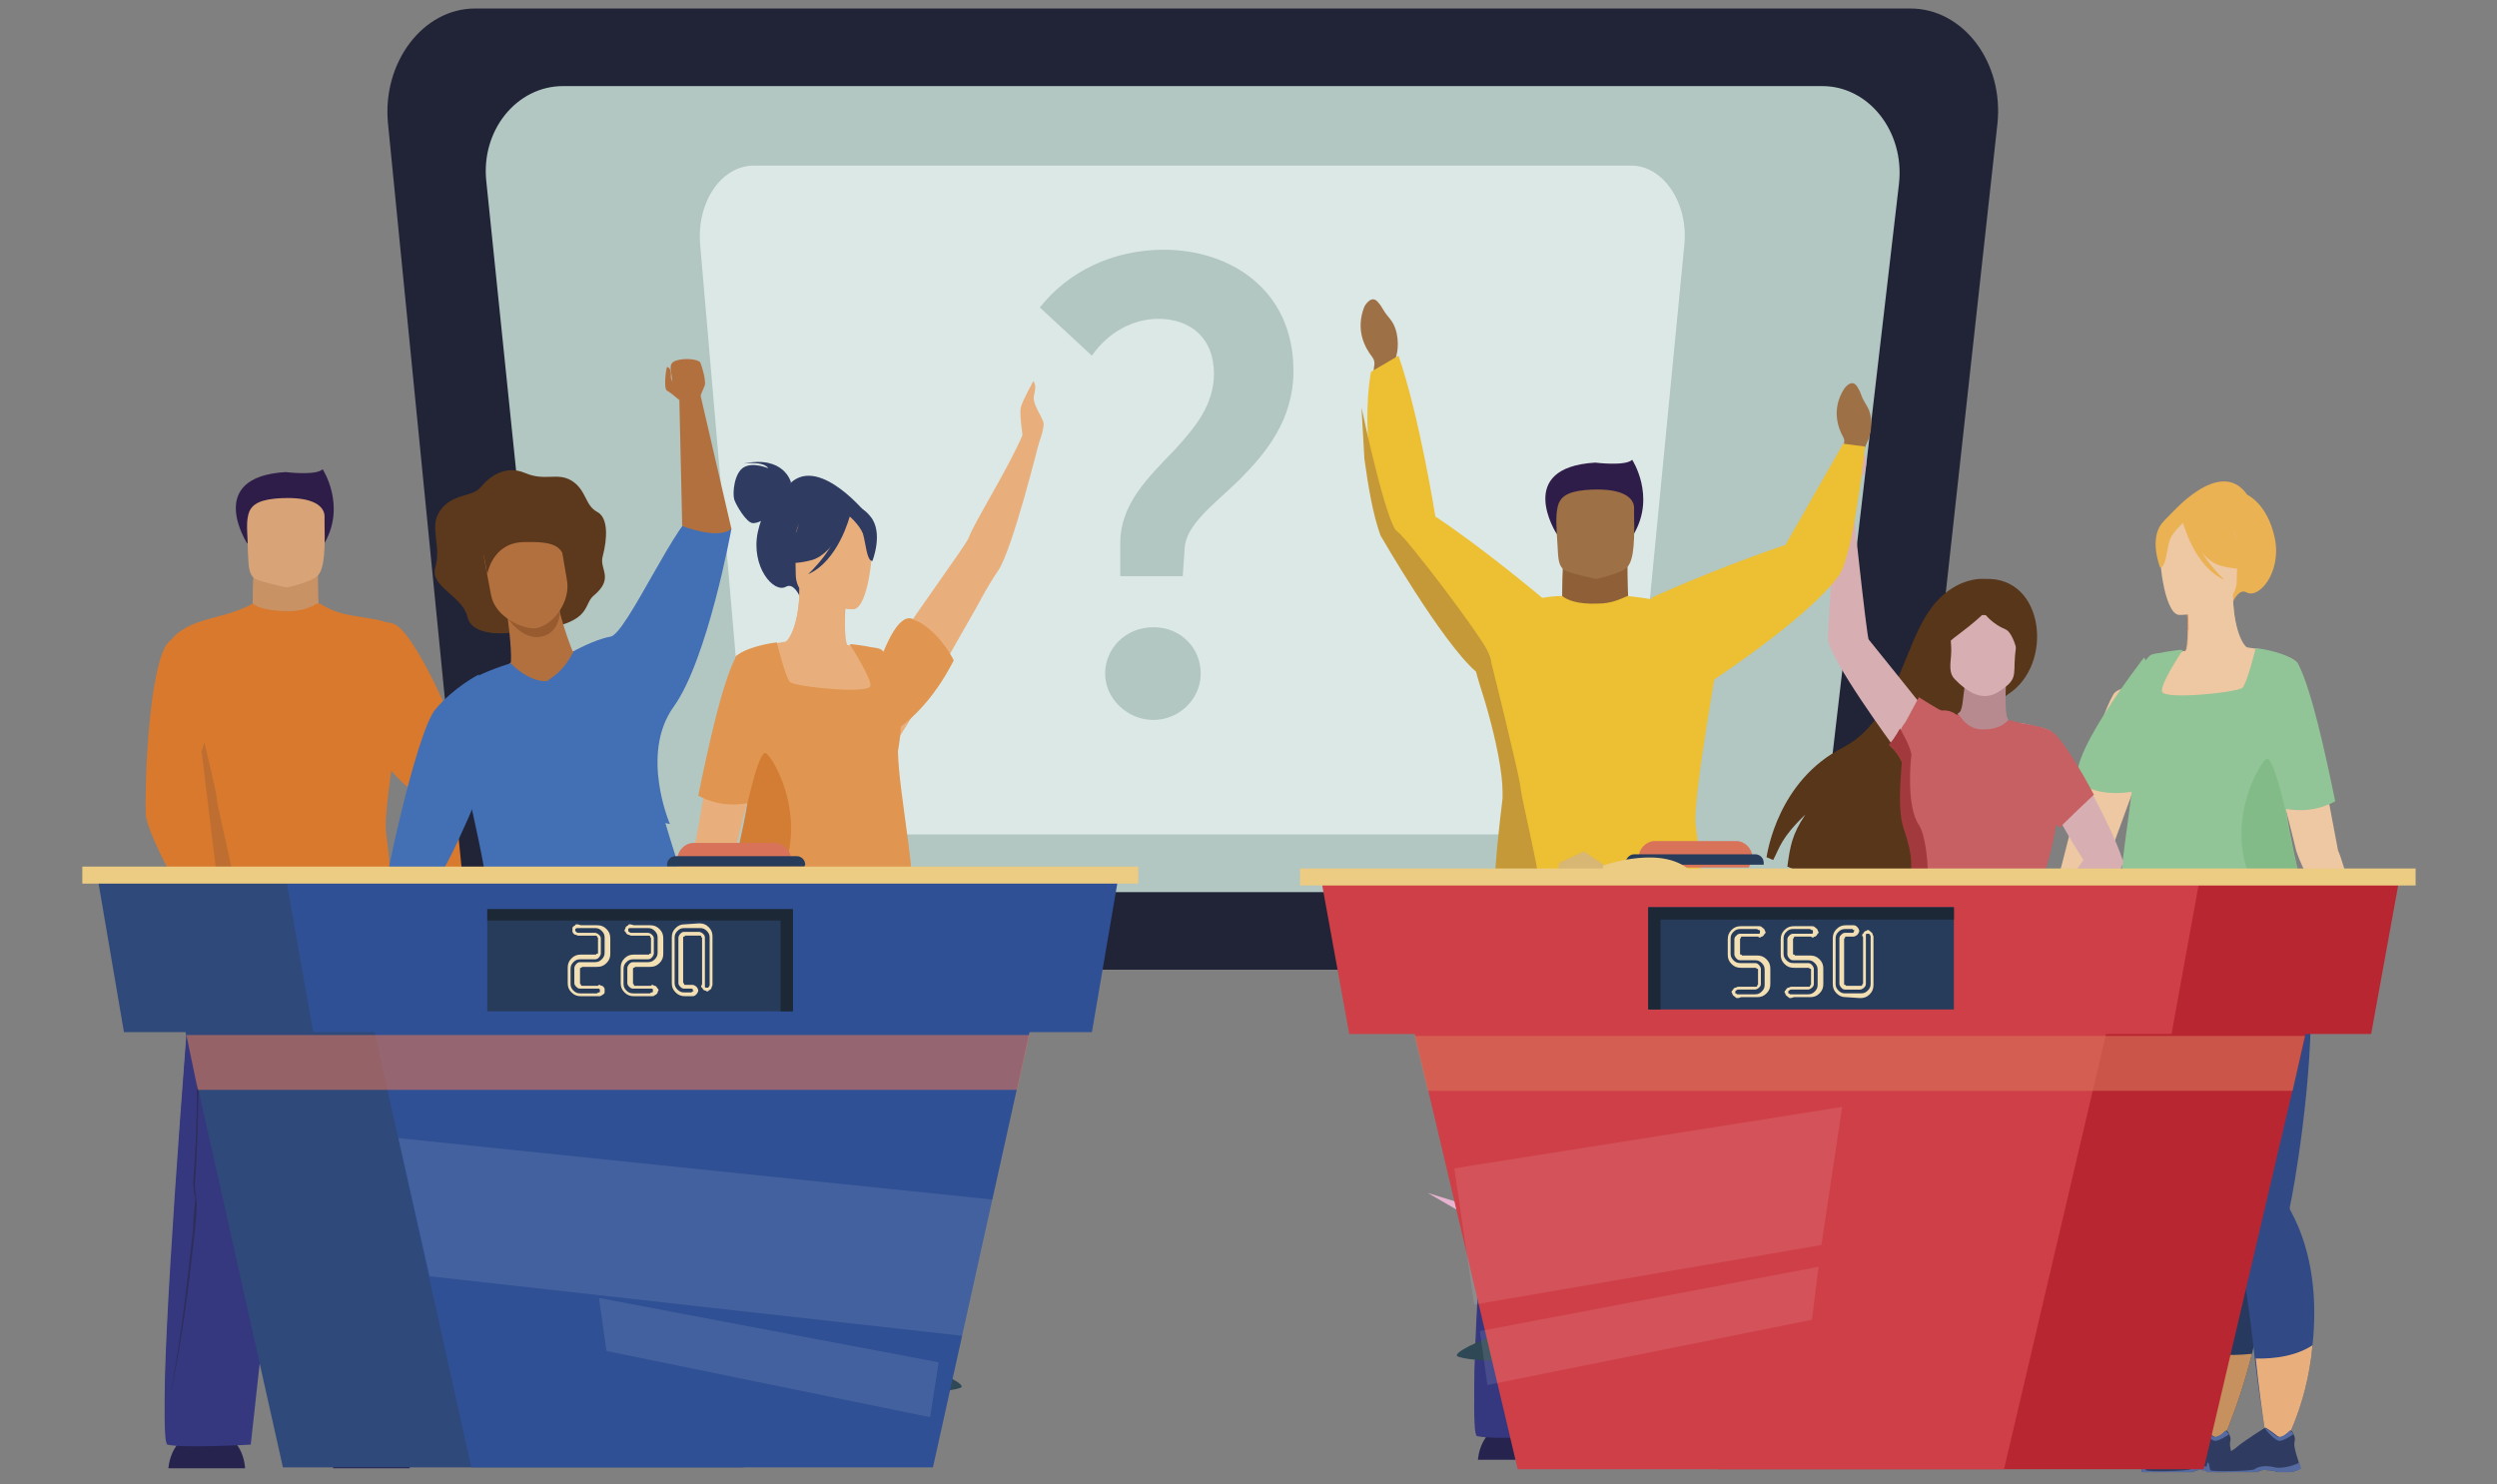 <?xml version="1.0" encoding="utf-8"?>
<!-- Generator: Adobe Illustrator 28.0.0, SVG Export Plug-In . SVG Version: 6.00 Build 0)  -->
<svg version="1.1" id="Layer_1" xmlns="http://www.w3.org/2000/svg" xmlns:xlink="http://www.w3.org/1999/xlink" x="0px" y="0px"
	 viewBox="0 0 263.9 156.9" style="enable-background:new 0 0 263.9 156.9;" xml:space="preserve">
<rect x="0" y="0" width="263.9" height="156.9" fill="#808080" stroke="none"/>
<style type="text/css">
	.st0{fill:#D9A378;}
	.st1{fill:#26234F;}
	.st2{fill:#C89265;}
	.st3{fill:#2F1D49;}
	.st4{fill:#D9792D;}
	.st5{fill:#35387F;}
	.st6{fill:#2E2E5D;}
	.st7{fill:#BE6E31;}
	.st8{fill:#EAB253;}
	.st9{fill:#E8AF7D;}
	.st10{fill:#D2915F;}
	.st11{fill:#EEC7A3;}
	.st12{fill:#28395F;}
	.st13{fill:#314985;}
	.st14{fill:#C6905F;}
	.st15{fill:#2F3B61;}
	.st16{fill:#546AA0;}
	.st17{fill:#91C496;}
	.st18{fill:#83BB88;}
	.st19{fill:#212337;}
	.st20{fill:#B2C6C2;}
	.st21{fill:#DCE8E5;}
	.st22{fill:#436FB4;}
	.st23{fill:#5C391D;}
	.st24{fill:#B3703F;}
	.st25{fill:#975B2F;}
	.st26{fill:#293A61;}
	.st27{fill:#E09349;}
	.st28{fill:#DA7B2F;}
	.st29{fill:#57361A;}
	.st30{fill:url(#SVGID_1_);}
	.st31{fill:#D7AFB3;}
	.st32{fill:#CF486C;}
	.st33{fill:#554A99;}
	.st34{fill:#41285E;}
	.st35{fill:#C66063;}
	.st36{fill:#A2393C;}
	.st37{fill:#9E7046;}
	.st38{fill:#8F6037;}
	.st39{fill:#EDBF32;}
	.st40{fill:#C59937;}
	.st41{fill:#FFFFFF;}
	.st42{fill:#E6B4D0;}
	.st43{fill:#D8735A;}
	.st44{fill:#273B5B;}
	.st45{fill:#E3A390;}
	.st46{fill:#2F4855;}
	.st47{fill:#D8B674;}
	.st48{fill:#ECCB82;}
	.st49{fill:#B82731;}
	.st50{fill:#CF3F47;}
	.st51{opacity:0.6;fill:#D8735A;enable-background:new    ;}
	.st52{opacity:0.1;fill:#FFFFFF;enable-background:new    ;}
	.st53{fill:#1C2836;}
	.st54{fill:#F2DFB3;}
	.st55{fill:#E09550;}
	.st56{fill:#D37D34;}
	.st57{fill:#2E497A;}
	.st58{fill:#2F5094;}
</style>
<g>
	<g id="Layer_1_00000010276951975342930170000007626833251321744316_">
		<g>
			<g>
				<path class="st0" d="M46.5,93.1l-0.1,1.5c0,0.4,0,0.8-0.3,1.1c-0.8,0.7-2.1,2.4-1.5,4.8c0,0,0.4,1.4,1.2,0.6
					c0.8-0.7,0.4-0.6,1.5-1.6c1.1-1,1.3-2.8,1.2-3.5l-0.2-1.7L46.5,93.1L46.5,93.1z"/>
				<path class="st1" d="M21.9,151.4c-3.9-0.2-4.1,3.8-4.1,3.8h8.1C25.9,155.2,25.8,151.2,21.9,151.4z"/>
				<path class="st1" d="M39.3,151.4c-3.9-0.2-4.1,3.8-4.1,3.8h8.1C43.3,155.2,43.3,151.2,39.3,151.4z"/>
				<path class="st2" d="M33.7,64.8C33.7,64.8,33.6,64.7,33.7,64.8c-0.1-2.4-0.1-4.4-0.1-4.4l-6.7-1.1c-0.2,1.7-0.2,3.8-0.2,5.4
					c0,0,0,0.1-0.1,0.1C26.3,64.8,33.9,64.8,33.7,64.8L33.7,64.8L33.7,64.8z"/>
				<path class="st3" d="M26.1,57.4c0,0-4.5-7,4.1-7.5c0,0,3.2,0.4,3.9-0.3c0,0,2.5,3.8,0.2,7.8S26.1,57.4,26.1,57.4L26.1,57.4z"/>
				<path class="st0" d="M33.4,61c-0.7,0.5-2.5,1-3.1,1.1c0,0-2.8-0.6-3.3-0.9c-0.8-0.5-0.7-1.5-0.8-2.8c0-1.6-0.2-2.9,0-3.8
					c0.2-1.1,0.9-1.7,2.9-1.9c3.6-0.3,5.1,0.6,5.2,1.8c0,0.3,0,0.6,0,0.9C34.4,59.2,34.1,60.5,33.4,61z"/>
				<path class="st4" d="M32.8,65.9c0,0,4.4,12.8,10.9,17.8l2.4,12l2.3,0.4c0,0,2.5-11.4,1.6-13.9c-1.9-5.8-6.3-15.7-8.5-16.3
					S32.8,65.9,32.8,65.9L32.8,65.9z"/>
				<path class="st5" d="M32.5,96.3c0,0-0.1,0.8-0.2,2.2c-0.2,1.9-0.5,4.9-0.8,7.8c-0.3,3.1-0.6,6.1-0.8,7.5c0,0.5-0.1,1.4-0.3,2.7
					v0.1c-1,9-3.9,34.5-3.9,34.5s-7.2,0.4-8.8,0c-1.1-0.3,1.1-30.5,2.4-46.7c0.5-5.9,0.8-9.9,0.8-9.9L32.5,96.3L32.5,96.3L32.5,96.3
					z"/>
				<path class="st6" d="M40.8,95.3c0,0,3.9,56.9,2.3,57.3c-1.5,0.4-8.8,0-8.8,0s-3.8-37-4.1-40.7s-1.8-15.6-1.8-15.6
					S40.8,95.3,40.8,95.3z"/>
				<path class="st4" d="M43.4,69.1l-2.8-3.4c-1-0.3-2.1-0.4-3.2-0.6c-1.2-0.2-2.3-0.5-3.4-1.2c-0.1,0-0.1-0.1-0.2-0.1
					c-0.1,0-0.2,0-0.3,0c-0.8,0.5-1.8,0.8-3,0.8c-2.2,0-3.3-0.4-3.8-0.8c-0.8,0.5-1.8,0.8-2.7,1.1c-1.7,0.5-3.5,0.8-4.9,1.8
					c-1.4,0.9-2,2.6-2.1,4.2c0.4,0.5,0.6,0.6,1.2,1.1c0,0.1,0.1,0.3,0.1,0.5c0.3,1.1,0.8,2.5,1.2,4c0.8,2.9,1.5,6.2,1.5,8.3
					c0,0.2,0,0.5,0,0.7c-0.7,5.7-0.9,9-0.9,10.8c0,1.6,0.1,2.1,0.2,2.2c0.1,0.1,0.1,0,0.1,0h20.8c0,0,0.8-1-0.4-10.5
					C40.4,85.2,43.4,69.1,43.4,69.1L43.4,69.1z"/>
				<path class="st7" d="M22.9,84.3c-0.2-1.6-3.1-13.2-3.1-13.2c0-0.4-0.2-0.7-0.3-1c-0.1-0.3-0.4-0.8-0.9-1.5
					c-0.1,0.3-0.1,0.6-0.2,0.8v0.2c0,0.2-0.1,0.4-0.2,0.5c-0.1,0.5-0.3,0.9-0.5,1.4c0.2,0.2,0.4,0.4,0.6,0.6c0,0.1,0.1,0.3,0.1,0.4
					c0,0,0,0,0,0c0.3,1.1,0.8,2.5,1.2,4c0.8,2.9,1.5,6.2,1.5,8.3c0,0.2,0,0.5,0,0.7c-0.7,5.7-0.9,9-0.9,10.8l0.2,2.2
					c1.6-0.1,3.9-0.2,4.6-0.5C26.2,97.5,23,85.9,22.9,84.3L22.9,84.3z"/>
				<path class="st5" d="M32.5,98.6v7.5c0,0-0.6,0.1-1.1,0.5c-0.2,0.2-0.3,0.3-0.3,0.6c-0.2,0.9-0.7,9.9-0.7,9.9v0.1
					c-1,9.2-3.9,35.5-3.9,35.5s-7.2,0.4-8.8,0c-1.1-0.3,1.1-31.4,2.4-48l0.3-6l11.8,0H32.5z"/>
				<path class="st1" d="M21.3,102.1c3.5,0,4.9-2.7,4.9-2.7c0,0-1.5,2.6-5,2.5v0.2C21.2,102.1,21.3,102.1,21.3,102.1z"/>
				<path class="st6" d="M17.9,147.9c1-4.4,1.8-9.7,2.4-15.2c0.1-0.8,0.2-1.7,0.3-2.6c0.1-0.9,0.2-1.9,0.2-2.9
					c0-0.3-0.1-0.7-0.1-1.1c-0.1-0.3-0.1-0.7-0.1-1c0.3-3.6,0.3-6.9,0.4-9.8c0-0.8,0-1.5,0-2.2c0.1-6.6,0.3-10.4,0.3-10.4
					c0,0-0.4,3.8-0.5,10.4c0,0.7,0,1.5,0,2.2c0,2.9-0.1,6.2-0.4,9.8c0,0.3,0.1,0.7,0.1,1c0.1,0.3,0.2,0.7,0.1,1
					c-0.1,0.9-0.2,1.9-0.2,2.9c-0.1,0.9-0.2,1.7-0.3,2.6C19.5,138.1,18.8,143.4,17.9,147.9L17.9,147.9L17.9,147.9z"/>
				<path class="st0" d="M21.9,94.7l0.6,1.4c0.1,0.4,0.3,0.7,0.7,0.9c1,0.4,2.8,1.6,3,4.1c0,0,0,1.4-0.9,1c-1-0.4-0.6-0.4-1.9-1
					c-1.4-0.6-2.2-2.2-2.3-2.9l-0.4-1.7L21.9,94.7L21.9,94.7z"/>
				<path class="st4" d="M26.3,64.9c-0.1,0.2-5.2,15-5,14.5l2.2,18l-2,1.1c0,0-6.1-10-6.1-12.6c-0.1-6.1,0.7-16.9,2.6-18.2
					S26.3,64.9,26.3,64.9L26.3,64.9z"/>
			</g>
			<g>
				<g>
					<path class="st8" d="M229.2,54.6c0,0,5.4-6.5,8.3-2.3c0,0,2.1,0.9,2.9,4.5c0.8,3.7-1.7,6.6-3,5.8c-0.8-0.4-1.4,1-1.4,1
						L229.2,54.6L229.2,54.6z"/>
					<path class="st9" d="M243.3,97.3c-2.1-4.8-3.1-6.1-3.2-7.6c0-1.2,0.6-2.5,1.7-5.6c0.3-0.7,0.4-1.5,0.6-2.3
						c0.9-6.1-2.6-12.6-4.8-13.1c-0.6-0.2-1.6-2.3-1.6-5.9l-0.3,0.1l-4.6,0.9c0,0,0.1,1.4,0.1,2.8c0,1.1-0.1,2.2-0.3,2.3
						c-0.3,0-0.5,0.1-0.5,0.1s-3.8,5.3-4.1,10.3c-0.3,4.9,3.1,7.1,0,17C223.1,106.3,244.5,99.9,243.3,97.3L243.3,97.3z"/>
					<path class="st10" d="M231.1,63.8c0,0,0.1,1.4,0.1,2.8c2.6-0.1,3.9-2.4,4.5-3.7L231.1,63.8L231.1,63.8z"/>
					<path class="st8" d="M236.2,62.3c0,0,1.4-2.1,1.7-3.9c0.2-1.3-0.4-6.1-5.3-5.4c0,0-1.4,0.1-2.7,1c-1.1,0.7-2.6,2.2-0.9,6.4
						l0.4,1.4L236.2,62.3L236.2,62.3z"/>
					<path class="st11" d="M230.3,65c0,0,6.1,0.1,6.1-3.7s0.8-6.3-3.1-6.6c-3.9-0.2-4.6,1.2-4.9,2.5C228,58.5,228.7,64.9,230.3,65
						L230.3,65z"/>
					<path class="st8" d="M230.5,54.7c0,0,1.7,4.4,4.2,5.1c2.6,0.7,3.7,0,3.7,0s-2-1.6-2.4-4.3C236,55.5,231.8,52.6,230.5,54.7
						L230.5,54.7z"/>
					<path class="st8" d="M230.9,55.1c0,0-1.2,1-1.6,2c-0.3,1-0.4,2.9-1,2.9c0,0-1.2-3,0.2-4.7C230,53.4,230.9,55.1,230.9,55.1z"/>
					<path class="st12" d="M238,143.1c-1.5,6.1-3.8,10.8-3.8,10.8l-2-0.1c0,0,1-4.7,0.9-11c0-4.4-0.6-9.6-2.3-14.6
						c-6-17.1-5-29.6-5-29.6l11.3,1.3l0.5,0.1c0.1,5.2,0.2,12.2,0.3,17.7c0.1,4.9,0.2,8.6,0.2,8.6C240.2,131,239.4,137.5,238,143.1
						L238,143.1z"/>
					<path class="st11" d="M212.7,104.5l1.8,0.7c0,0,6.8-9.5,7.5-12c0.2-0.8,0.8-2.5,1.5-4.3c1.4-3.8,3.1-8.5,3.1-8.5l0.6-1.9l2-6.5
						c0,0-2.9,0.1-4.7,0.7c-0.6,0.2-1,0.4-1.2,0.8c-1.5,2.7-3.3,9.5-4.5,14.4c-0.7,2.7-1.2,4.9-1.5,5.3
						C216.6,94.3,214.4,101.1,212.7,104.5L212.7,104.5z"/>
					<path class="st13" d="M244.4,142.2c-0.6,6.9-3.5,11.4-3.5,11.4l-1,0.7c0,0-0.9-4.9-1.6-10.7c-0.6-5.5-1.4-11.4-2.4-13.1
						c-3.8-7.1-4.9-33.7-4.9-33.7l11.4-0.6c1.1,1.9,1.6,5.1,1.8,8.7c0.3,9.1-1.8,21-2.2,22.7l0,0c0,0.1,0,0.3,0.1,0.4
						C244.5,132.4,244.9,137.6,244.4,142.2z"/>
					<path class="st8" d="M230.7,55.2c0,0,1.2,4.7,4.4,6.1c0,0-3.2-2.9-3.5-5.9C231.3,52.4,230.7,55.2,230.7,55.2z"/>
					<path class="st9" d="M244.4,142.2c-0.6,6.9-3.5,11.4-3.5,11.4l-1,0.9c0,0-0.9-5.1-1.5-10.9
						C239.1,143.6,242.1,143.7,244.4,142.2L244.4,142.2z"/>
					<path class="st14" d="M238,143.1c-1.5,6.1-3.8,10.8-3.8,10.8l-2-0.1c0,0,1-4.7,0.9-11C233.7,143.1,235.1,143.4,238,143.1
						L238,143.1z"/>
					<g>
						<path class="st15" d="M235.3,155.6H234c-0.4-0.1-0.8-0.2-1.2-0.2c-0.7-0.1-1,0.2-1,0.2l0,0h-5.4c-0.1-0.2,0-0.6,0.1-1
							c0.1-0.2,0.3-0.4,0.5-0.5c0.6-0.2,1.7-0.3,2.8-1.3c0.6-0.5,2.8-1.9,2.8-1.9h0c0,0,0.3,0.1,1.3,0.9c0.5,0.4,1.4-0.6,1.4-0.6
							s0.2,0.1,0.3,0.4c0.1,0.2,0.2,0.5,0.1,0.8c-0.1,0.5,0.2,1.4,0.4,2c0.1,0.4,0.2,0.6,0.2,0.6S236.4,155.4,235.3,155.6
							L235.3,155.6z"/>
						<path class="st16" d="M235.6,151.6c-0.3,0.2-0.9,0.6-1.4,0.7c-0.6,0.1-1.7-1.4-1.7-1.4h0c0,0,0.3,0.1,1.3,0.9
							c0.5,0.4,1.4-0.6,1.4-0.6S235.4,151.4,235.6,151.6L235.6,151.6z"/>
						<path class="st16" d="M235.3,155.6H234c-0.4-0.1-0.8-0.2-1.2-0.2c-0.7-0.1-1,0.2-1,0.2l0,0h-5.4c-0.1-0.2,0-0.6,0.1-1
							c0.2-0.1,0.2,0.6,0.3,0.8s4.4,0.1,4.7-0.1c0.2-0.2,1-0.5,2.1-0.2c0.9,0.2,2.3-0.3,2.6-0.5c0.1,0.4,0.2,0.6,0.2,0.6
							S236.4,155.4,235.3,155.6L235.3,155.6z"/>
					</g>
					<g>
						<path class="st15" d="M242.1,155.6h-1.3c-0.4-0.1-0.8-0.2-1.2-0.2c-0.7-0.1-1,0.2-1,0.2l0,0h-5.4c-0.1-0.2,0-0.6,0.1-1
							c0.1-0.2,0.3-0.4,0.5-0.5c0.6-0.2,1.7-0.3,2.8-1.3c0.6-0.5,2.8-1.9,2.8-1.9h0c0,0,0.3,0.1,1.3,0.9c0.5,0.4,1.4-0.6,1.4-0.6
							s0.2,0.1,0.3,0.4c0.1,0.2,0.2,0.5,0.1,0.8c-0.1,0.5,0.2,1.4,0.4,2c0.1,0.4,0.2,0.6,0.2,0.6S243.2,155.4,242.1,155.6
							L242.1,155.6z"/>
						<path class="st16" d="M242.4,151.6c-0.3,0.2-0.9,0.6-1.4,0.7c-0.6,0.1-1.7-1.4-1.7-1.4h0c0,0,0.3,0.1,1.3,0.9
							c0.5,0.4,1.4-0.6,1.4-0.6S242.3,151.4,242.4,151.6L242.4,151.6z"/>
						<path class="st16" d="M242.1,155.6h-1.3c-0.4-0.1-0.8-0.2-1.2-0.2c-0.7-0.1-1,0.2-1,0.2l0,0h-5.4c-0.1-0.2,0-0.6,0.1-1
							c0.2-0.1,0.2,0.6,0.3,0.8s4.4,0.1,4.7-0.1c0.2-0.2,1-0.5,2.1-0.2c0.9,0.2,2.3-0.3,2.6-0.5c0.1,0.4,0.2,0.6,0.2,0.6
							S243.2,155.4,242.1,155.6L242.1,155.6z"/>
					</g>
					<path class="st17" d="M226.6,69.5c0,0,3.3,5-0.4,14c0,0-2.7,0.8-5.2-0.1c-0.4-0.1-0.7-0.3-1-0.5
						C217.4,81.3,226.6,69.5,226.6,69.5z"/>
					<path class="st11" d="M243.1,96.4c-2.1-4.7-3.1-6-3.1-7.4c0-1.2,0.5-2.4,1.7-5.5c0.3-0.7,0.4-1.5,0.6-2.2
						c0.9-5.9-2.5-12.3-4.7-12.8c-0.6-0.2-1.6-2.3-1.6-5.7l-0.3,0.1l-4.5,0.9c0,0,0.1,1.4,0.1,2.7c0,1.1-0.1,2.2-0.3,2.3
						c-0.3,0-0.5,0.1-0.5,0.1s-3.7,5.2-4.1,10s3,6.9,0,16.6C223.3,105.2,244.2,99,243.1,96.4L243.1,96.4z"/>
					<path class="st11" d="M250.8,101.4l-1.8,0.5c0,0-5.9-9.8-6.4-12.3c-0.2-0.8-0.6-2.5-1.1-4.3c-1-3.8-2.4-8.5-2.4-8.5l-0.4-1.9
						l-1.5-6.5c0,0,2.9,0.3,4.5,1c0.6,0.2,1,0.5,1.1,0.8c1.2,2.7,2.5,9.5,3.3,14.4c0.5,2.7,0.9,4.8,1,5.3
						C247.7,91.1,249.4,98,250.8,101.4L250.8,101.4z"/>
					<path class="st17" d="M244.5,99.8c0,0.4,0,0.7-0.1,0.9c-0.2,0.8-1.1,1.1-3,0.9c-1.2-0.1-1.7-2.1-2-3.9
						c-0.7,2.5-1.7,3.8-3.1,4.1c-1.9,0.4-11.6,1.6-12.2-3c-0.7-5,1.4-14,1.5-18.8c-0.3-1.7-0.4-3.2-0.4-4.5c0.1-3.4,1.1-5.3,1.9-6.1
						c0.2-0.2,0.4-0.3,1.3-0.4c0.4-0.1,1.1-0.2,1.9-0.3c0,0,0.4,0,0.4,0c-0.2,0.3-2.4,3.6-2.2,4.4c0.2,0.9,7.9,0.1,8.5-0.4
						c0.5-0.5,1.4-4.2,1.4-4.2s2.7,0.3,4.1,1.3c0,0,0,0,0,0c0.2,0.1,0.3,0.2,0.4,0.4c1.4,2.7,2.9,9.6,3.9,14.5
						c-2.4,1.3-4.6,0.9-5.2,0.8C242.4,91.2,244.3,97.2,244.5,99.8L244.5,99.8z"/>
					<path class="st18" d="M244.5,99.8c-1.3-0.4-3-1.6-5.1-4.3c-5.4-7-0.5-15.2,0.2-15.3s1.9,5.3,1.9,5.3
						C242.4,91.2,244.3,97.2,244.5,99.8z"/>
				</g>
				<g>
					<path class="st19" d="M193.1,102.5h-135c-4.7,0-8.7-4.1-9.2-9.6L41,13c-0.6-6.4,3.7-12.1,9.2-12.1h151.7
						c5.6,0,9.9,5.7,9.2,12.2l-8.8,79.9C201.7,98.5,197.8,102.5,193.1,102.5L193.1,102.5z"/>
					<path class="st20" d="M184.9,94.3H66.4c-4.2,0-7.6-3.5-8.1-8.1l-6.9-67c-0.6-5.4,3.2-10.1,8.1-10.1h133.1
						c4.9,0,8.7,4.8,8.1,10.3l-7.8,67C192.5,90.9,189,94.3,184.9,94.3L184.9,94.3z"/>
					<path class="st21" d="M167.1,88.2H84.5c-2.9,0-5.3-2.9-5.7-6.7l-4.8-55.6c-0.4-4.5,2.2-8.4,5.7-8.4h92.7c3.4,0,6.1,4,5.6,8.5
						l-5.4,55.6C172.3,85.4,169.9,88.2,167.1,88.2L167.1,88.2z"/>
				</g>
				<path class="st20" d="M118.4,57.4c0-4.1,2.9-6.9,5.7-9.8c2.2-2.4,4.2-4.8,4.2-8.1c0-3.8-2.5-5.8-5.9-5.8c-2.6,0-5.3,1.4-7,3.9
					l-5.5-5.1c3-3.8,7.7-6.1,13.1-6.1c7,0,13.7,4.2,13.7,12.8c0,5.2-2.9,8.7-5.8,11.6c-2.7,2.6-5.6,4.7-5.7,7.2l-0.2,2.9h-6.6
					C118.4,60.8,118.4,57.4,118.4,57.4z M116.8,71.2c0-2.7,2.2-4.9,5.1-4.9s5,2.2,5,4.9s-2.3,4.9-5,4.9S116.8,73.9,116.8,71.2z"/>
				<g>
					<path class="st22" d="M60.5,68.9c0,0,2.3-1.3,4-1.6c1.7-0.2,7.2-12.9,9.4-13.5c0,0,2.3,0,3.4,2.1c0,0-2.5,13.8-6.1,18.8
						c-3.6,5-0.4,12.4-0.4,12.4l-3.7-0.7L60.5,68.9L60.5,68.9z"/>
					<path class="st23" d="M53.8,66.9c0,0-3.9,0.5-4.4-1.7S45.4,62,46,60c0.7-2.4-0.7-4.3,0.5-6c1.3-1.9,3.4-1.4,4.3-2.5
						c0.9-1.1,2.6-2.4,4.7-1.5s3.4-0.1,4.9,0.8c1.6,1,1.4,2.6,2.7,3.3c1.2,0.6,1.1,2.8,0.6,4.7c-0.4,1.4,1.3,2.3-1,4.2
						c-0.9,0.8-0.4,2.2-3.5,3.1C57.8,66.3,54.6,66.2,53.8,66.9L53.8,66.9z"/>
					<path class="st24" d="M53.6,64.9c0,0,0.5,3.5,0.4,5.1l-3.1,3.1l13.6-0.5l-4-3.8c0,0-1.8-4.5-1.6-6.3S53.6,64.9,53.6,64.9
						L53.6,64.9z"/>
					<path class="st25" d="M53.7,65.4c0,0,1.5,2.3,3.5,1.9c2-0.4,2-2.7,2-2.7L53.7,65.4L53.7,65.4z"/>
					<path class="st24" d="M56.7,66.4c-1.4,0.2-4.4-1.2-4.8-3.5l-0.7-3.7c-0.2-0.9,0.3-1.7,1-1.8l5.5-1c0.7-0.1,1.5,0.5,1.6,1.3
						l0.6,3.5C60.4,63.6,58.4,66.1,56.7,66.4L56.7,66.4z"/>
					<path class="st22" d="M73,98.9c0,0-5.1,2-9.9,2.9c-2.1,0.4-4.4,0.6-6.3,0.7c-2,0.1-3.5,0.1-3.5,0.1s-1,0.3-1.4-5.1
						c-0.3-4.1-1.1-7.7-1.9-11.4c-0.1-0.4-0.2-0.9-0.2-1.4c-0.6-4.4-0.7-12.4,0.2-13c0,0,1.4-0.8,4-1.6c0,0.1,1.9,2,3.8,1.9
						c1-0.7,1.8-1.2,2.8-3.1c1.6-0.1,3.3-0.1,5.2,0c0,0,0.3,0.8,3.7,15C70.8,89.6,74.5,98.6,73,98.9L73,98.9z"/>
					<g>
						<path class="st26" d="M52.8,154.6c0,0,0-1.6,0.2-2.1s1-2.7,1-2.7h3.2c0,0,0.6,2,0.6,2.6s0,2.2,0,2.2L52.8,154.6L52.8,154.6z"
							/>
						<path class="st26" d="M73.4,154.6c0,0,0-1.6-0.2-2.1s-1.1-2.7-1.1-2.7h-3.2c0,0-0.6,2-0.6,2.6s0,2.2,0,2.2L73.4,154.6
							L73.4,154.6z"/>
						<path class="st27" d="M53.2,99.8c0,0,0.6,17.3-0.3,27.2c-0.8,9.9,0,23.6,0,23.6s2.7,1.5,5.6,0c0,0,3.2-19.1,3.2-23.6
							c0-4.8,3.5-26.4,3.5-26.4L53.2,99.8L53.2,99.8z"/>
						<path class="st27" d="M73.2,150.5c0,0-2.7,1.5-5.6,0c0,0-3.2-19.1-3.2-23.6c0-2-0.6-7.1-1.3-12.2c-1-7-2.2-14.2-2.2-14.2
							l12.5-0.8c0,0-1,17.3-0.2,27.2C74.1,136.8,73.2,150.5,73.2,150.5z"/>
						<path class="st28" d="M64.4,126.9c0-2-0.6-7.1-1.3-12.2c0.8-3.1,2.6-6,2.6-6C68,115.2,64.4,126.9,64.4,126.9z"/>
					</g>
					<path class="st23" d="M51.5,60.7c0,0,0.5-3.3,3.8-3.4c3.3-0.1,3.7,0.5,4.2,1.2c0.5,0.7,0.5-3.1,0.5-3.1l-4-0.4
						c0,0-4.4,1.4-4.7,2.2c-0.3,0.8-0.3,0.8-0.3,0.8S51.5,60.7,51.5,60.7z"/>
					<path class="st22" d="M50.6,71.3c0,0-2.6,1.3-4.6,3.7c-2,2.4-5.8,19.8-5.5,20.9c0,0,3.4-0.6,5.2-2.3c1.8-1.7,6.2-12.9,6.2-12.9
						L50.6,71.3L50.6,71.3z"/>
					<path class="st24" d="M40.5,96c0,0,8.9,9.3,10.2,11.5l1.1-3.2c0,0-5.6-10.7-5.9-10.8C42.4,92.7,40.5,96,40.5,96L40.5,96z"/>
					<path class="st24" d="M51.8,104.3c0,0,0.3,1.1,0.9,1.3c0.6,0.2,1.9,2.9,2.4,3.1c0,0-0.2,0.4-1,0s-3.5-2.7-3.5-2.7L51.8,104.3
						L51.8,104.3z"/>
					<path class="st24" d="M50.7,107.5c0,0,0.3,0.6,0.3,1c0.2,2.2,0.4,2.5,0.8,3.1s2.2,1.8,2.4,1.7c0,0-0.7-3.6-0.8-3.9
						c-0.1-0.3-0.5-2.5-0.5-2.5l-3-1L50.7,107.5L50.7,107.5z"/>
					<path class="st24" d="M71.8,42.3c0,0.1,0.3,13.3,0.3,13.3s3.8,1.5,5.2,0.3l-3.4-14.7L71.8,42.3z"/>
					<path class="st24" d="M71.8,42.3c0,0-0.8-1.8-0.8-2.3c0-0.8-0.5-1.6,0.5-1.9c1-0.3,2.3-0.1,2.5,0.2c0.2,0.4,0.6,1.9,0.5,2.4
						c-0.2,0.5-0.5,1.2-0.5,1.2L71.8,42.3L71.8,42.3z"/>
					<path class="st24" d="M71.8,42.3c0,0-0.9-0.8-1.3-1c-0.4-0.2-0.1-2.4,0-2.5c0,0,0.5,0,0.4,1c0,0.6,0.5,0.8,0.5,0.8L71.8,42.3
						L71.8,42.3z"/>
				</g>
				<g>
					<path class="st29" d="M212.2,73.4c-2.6,1.6-5.3,22.3-5.3,22.3c-2.3,1-6.8-0.1-11-1.4c0.4-0.7,1.1-1.8,1.2-1.9
						c-0.4,0.3-1.4,1.1-2,1.6c-2.4-0.8-4.6-1.7-6.2-2.4c0.3-2.2,0.5-3.4,1.9-5.5c-2.6,2.5-2.7,3.5-3.4,4.8c-0.5-0.2-0.7-0.3-0.7-0.3
						c0.1-0.5,1.2-8.1,8.1-11.6c5-2.6,6.1-9.1,8.4-13.3c2.7-5,6.6-4.5,6.6-4.5C216.1,60.9,217.1,70.3,212.2,73.4L212.2,73.4z"/>
					
						<linearGradient id="SVGID_1_" gradientUnits="userSpaceOnUse" x1="-3842.506" y1="1234.043" x2="-3842.426" y2="1234.043" gradientTransform="matrix(5.407 -72.078 72.078 5.407 -67962.328 -283539.656)">
						<stop  offset="0" style="stop-color:#D7AFB3"/>
						<stop  offset="8.000000e-02" style="stop-color:#D7AFB3"/>
						<stop  offset="0.97" style="stop-color:#B88A90"/>
						<stop  offset="1" style="stop-color:#B78A90"/>
					</linearGradient>
					<path class="st30" d="M212.3,76.1c-0.5-0.2-0.3-3.6-0.3-3.6l-4.3-0.2c-0.3,1.4-0.2,3-0.8,3.1c0,0,0.8,2,2.1,2.3
						C210.3,78.2,212.3,76.1,212.3,76.1L212.3,76.1z"/>
					<path class="st31" d="M212.2,72.4c-1.2,1-2.8,2.3-5.6-0.6c-0.6-0.6-0.5-1.4-0.4-2.5c0.1-1.4-0.2-2.2,0-3
						c0.2-0.9,1.1-1.3,2.8-1.3c3.1,0,4.6,0.8,4.3,2.3C212.5,70.6,213.4,71.3,212.2,72.4L212.2,72.4z"/>
					<path class="st31" d="M213.5,76.4c0,0,2.5,0.5,3.1,0.8c1.8,1.1,6.6,10.2,7.7,13.6c0,0,1.7,0.4-8.7,10.9l-0.9-1.6
						c0,0,3.2-6.1,5.5-9.2c0,0-3.1-4.7-3.8-7.1C215.8,81.5,213.5,76.4,213.5,76.4L213.5,76.4z"/>
					<path class="st31" d="M197.5,67.6c-0.2-0.1-1.9-16.2-1.9-16.2s1.9-0.7,1.6-3c0,0-0.2-0.9-0.8-0.5c-0.6,0.4-0.3,0.3-1.1,0.9
						c-0.8,0.6-1,1.7-1,2.2c0,0-0.1,0.8-0.2,2.1l0,0c-0.3,4.1-0.9,12.9-0.9,14.4c0,2,7,11.5,7,11.5l3-4.3
						C203.2,74.7,197.6,67.7,197.5,67.6L197.5,67.6z"/>
					<path class="st29" d="M213.3,63.8c-0.8-0.9-2.6,0.2-3.3,0.7c-0.4-0.2-3.4-1.2-5.1-0.3c-1.9,1-1.4,6.7-1.4,6.7
						c0-0.7,1.9-2.7,3.7-4c1.2-0.9,2.1-1.7,2.5-2.1c0.2,0.3,1,1.2,2.2,1.7c1.3,0.5,1.7,4.8,1.7,4.8C214.7,69.8,214.3,65,213.3,63.8
						L213.3,63.8z"/>
					<polygon class="st31" points="203.3,146 204.8,152.3 207.1,152.3 207.1,146 					"/>
					<polygon class="st31" points="223.1,146 226.3,152.3 228.6,152.3 227.5,146 					"/>
					<path class="st32" d="M205.9,151.8c-2.6-0.1-2.6,2.5-2.6,2.5h5.2C208.5,154.3,208.5,151.7,205.9,151.8L205.9,151.8z"/>
					<path class="st32" d="M227.7,151.8c-2.6-0.1-2.6,2.5-2.6,2.5h5.2C230.3,154.3,230.3,151.7,227.7,151.8L227.7,151.8z"/>
					<path class="st33" d="M208.7,148.5h-6.1c-4.8-21.7-5.1-34.3-4.6-41.1c0.4-4.9,1.2-6.7,1.2-6.7h9.4
						C208.7,100.7,209,148.5,208.7,148.5L208.7,148.5z"/>
					<path class="st33" d="M228.7,148.5h-6.3c0,0-8-16.5-13.5-31c-2.5-6.6-4.5-12.8-4.9-16.8h10.6
						C214.6,100.7,227.4,141.4,228.7,148.5z"/>
					<path class="st34" d="M222.4,148.5c0,0-8-16.5-13.5-31c-0.2-2-0.4-4.9,0.8-5.9C209.7,111.6,223.1,136.4,222.4,148.5
						L222.4,148.5z"/>
					<path class="st34" d="M206.6,148.5h-3.9c-4.8-21.7-5.1-34.3-4.6-41.1C199.2,113.4,206,147.8,206.6,148.5L206.6,148.5z"/>
					<path class="st35" d="M221.3,84c0,0-3.2,3-3.6,3.5c0,0-0.1-0.1-0.4-0.3c-0.4,2.7-1.3,5.8-2.8,9.1c-1.3,2.9-0.2,4.7-0.2,4.7
						s-5.8,0.6-7.6,0.6c-1.9,0-7.5-0.8-7.5-0.8c0.1-0.1,0.1-0.2,0.2-0.4c0.9-1.9,1.5-3.5,1.9-4.8c1.2-3.6,0.9-5.2,0-7.9
						c-0.6-1.7-0.4-4.8-0.2-7c-0.5-1.2-1.4-1.9-1.4-1.9c0.2-0.1,0.7-0.8,1.2-1.7c0.1-0.3,0.3-0.5,0.5-0.8c0.7-1.3,1.4-2.6,1.4-2.6
						s2.2,1.4,2.4,1.4c0.9-0.1,1.5,0.4,1.5,0.4s0.1,0.1,0.3,0c0.5,0.8,1.3,1.7,2.8,1.6c1.2,0,2-0.5,2.5-1c0.4,0.1,0.8,0.2,1.1,0.3
						c0,0,2.7,0.4,3.4,0.9C218.2,78.1,221.3,84,221.3,84L221.3,84z"/>
					<path class="st31" d="M214.7,100.1l-0.2,0.4c0,0-1.8-1.6-4,0c0,0-0.8,0.7-0.1,1.1c0.8,0.3,0.5,0.1,1.6,0.6c1,0.5,2.2,0.5,2.9,0
						l0.7-0.6L214.7,100.1L214.7,100.1z"/>
					<path class="st36" d="M200.4,100.3c-0.4,0-0.7,0-1.1,0c0.9-1.9,1.5-3.5,1.9-4.8c1.2-3.6,0.9-5.2,0-7.9c-0.6-1.7-0.4-4.8-0.2-7
						c-0.5-1.2-1.4-1.9-1.4-1.9c0.2-0.1,0.7-0.8,1.2-1.7c0,0,1.3,2.2,1.2,2.9c-0.1,0.7-0.5,5.4,0.8,7.3
						C204.1,89.1,204.7,99.9,200.4,100.3L200.4,100.3z"/>
					<path class="st37" d="M145.1,40.5l0.1-1.6c0.1-0.5,0.1-0.8-0.2-1.2c-0.7-0.9-1.8-2.8-0.8-5.3c0,0,0.7-1.3,1.4-0.5
						s0.3,0.6,1.3,1.8s0.9,3.1,0.7,3.8l-0.4,1.8L145.1,40.5z"/>
					<path class="st37" d="M194.4,48.8l0.4-1.5c0.1-0.4,0.2-0.8,0-1.1c-0.5-0.9-1.3-2.9,0.1-5.1c0,0,0.8-1.2,1.4-0.2s0.2,0.7,1,2
						c0.8,1.3,0.4,3.1,0.1,3.7l-0.7,1.6L194.4,48.8L194.4,48.8z"/>
					<path class="st1" d="M160.3,150.5c-3.9-0.2-4.1,3.8-4.1,3.8h8.1C164.3,154.3,164.2,150.3,160.3,150.5z"/>
					<path class="st1" d="M177.7,150.5c-3.9-0.2-4.1,3.8-4.1,3.8h8.1C181.7,154.3,181.7,150.3,177.7,150.5z"/>
					<path class="st38" d="M172.1,63.9C172.1,63.9,172,63.8,172.1,63.9c-0.1-2.4-0.1-4.4-0.1-4.4l-6.7-1.1c-0.2,1.7-0.2,3.8-0.2,5.4
						c0,0,0,0.1-0.1,0.1C164.7,63.9,172.3,63.9,172.1,63.9L172.1,63.9L172.1,63.9z"/>
					<path class="st3" d="M164.5,56.4c0,0-4.5-7,4.1-7.5c0,0,3.2,0.4,3.9-0.3c0,0,2.5,3.8,0.2,7.8S164.5,56.4,164.5,56.4L164.5,56.4
						z"/>
					<path class="st37" d="M171.8,60.1c-0.6,0.5-2.6,1-3.1,1.1c0,0-2.8-0.6-3.3-0.9c-0.8-0.5-0.7-1.5-0.8-2.8
						c-0.1-1.6-0.2-2.9,0-3.8c0.2-1.1,0.9-1.7,2.9-1.9c3.6-0.3,5.1,0.6,5.2,1.8c0,0.3,0,0.6,0,0.9C172.8,58.2,172.5,59.6,171.8,60.1
						z"/>
					<path class="st39" d="M174.5,63.2c0,0,6.5-3,14.2-5.6l6.1-10.7l2.3,0.3c0,0-1.2,11.6-2.8,13.7c-3.6,4.9-15.2,12.3-15.2,12.3
						L174.5,63.2L174.5,63.2z"/>
					<path class="st5" d="M170.9,95.4c0,0-0.1,0.8-0.2,2.2c-0.2,1.9-0.5,4.9-0.8,7.8c-0.3,3.1-0.6,6.1-0.8,7.5
						c0,0.5-0.1,1.4-0.3,2.7v0.1c-1,9-3.9,34.5-3.9,34.5s-7.2,0.4-8.8,0c-1.1-0.3,1.1-30.5,2.4-46.7c0.5-5.9,0.8-9.9,0.8-9.9
						L170.9,95.4L170.9,95.4L170.9,95.4z"/>
					<path class="st6" d="M179.2,94.4c0,0,3.9,56.9,2.3,57.3c-1.5,0.4-8.8,0-8.8,0s-3.8-37-4.1-40.7s-1.8-15.6-1.8-15.6L179.2,94.4
						L179.2,94.4z"/>
					<path class="st39" d="M179.2,87.1c1.2,9.4,0.4,10.5,0.4,10.5h-20.8c0,0-0.1,0.1-0.1,0c-0.1-0.1-0.2-0.6-0.2-2.2
						c0.1-1.8,0.3-5,0.9-10.8c0-0.2,0-0.4,0-0.7c0-2-0.8-5.3-1.5-8.3c-0.4-1.5-0.8-2.9-1.2-4c-0.1-0.2-0.1-0.3-0.1-0.5
						c-3.7-3.1-10.1-14.4-10.1-14.4c-0.8-2.2-1.3-5.2-1.7-8.1c-0.7-5.5,0.1-9.3,0.1-9.3l2.9-1.7c2.2,6.3,3.9,17,3.9,17
						c5,3.3,11.3,8.6,11.3,8.6c0,0,0,0,0,0c0,0,0,0,0,0c0.6-0.1,1.3-0.2,2.1-0.2c0.5,0.4,1.6,0.9,3.8,0.8c1.3,0,2.2-0.4,3.1-0.8
						c2,0.2,4.3,0.6,6.5,1.3l3.3,4C181.8,68.2,178.9,84.3,179.2,87.1L179.2,87.1L179.2,87.1z"/>
					<path class="st40" d="M143.9,43.1c0,0,0,0.1,0,0.1l0.3,5.3c0.4,2.9,0.9,5.9,1.7,8.1c0,0,6.5,11.3,10.1,14.4
						c0,0.1,0.1,0.3,0.1,0.4c0,0,0,0,0,0c0.3,1.1,0.8,2.5,1.2,4l0,0c0.8,2.9,1.5,6.2,1.5,8.3l0,0c0,0.2,0,0.5,0,0.7
						c-0.7,5.7-0.9,9-0.9,10.8l0.2,2.2c1.6-0.1,3.9-0.2,4.6-0.5c1.2-0.5-1.9-12.1-2-13.7c-0.2-1.6-3.1-13.2-3.1-13.2l0,0
						c0-0.4-0.2-0.7-0.3-1c-0.6-1.6-8.6-12.1-9.6-12.8C146.6,55.7,144.1,44.1,143.9,43.1L143.9,43.1L143.9,43.1z"/>
					<path class="st5" d="M170.9,97.7v7.5c0,0-0.6,0.1-1.1,0.5c-0.2,0.2-0.3,0.3-0.3,0.6c-0.2,0.9-0.7,9.9-0.7,9.9v0.1
						c-1,9.2-3.9,35.5-3.9,35.5s-7.2,0.4-8.8,0c-1.1-0.3,1.1-31.4,2.4-48l0.3-6l11.8,0H170.9z"/>
					<path class="st1" d="M159.7,101.2c3.5,0,4.9-2.7,4.9-2.7c0,0-1.5,2.6-5,2.5v0.2C159.6,101.2,159.7,101.2,159.7,101.2z"/>
					<path class="st6" d="M156.3,147c0.9-4.4,1.8-9.7,2.4-15.2c0.1-0.8,0.2-1.7,0.3-2.6c0.1-0.9,0.2-1.9,0.2-2.9
						c0-0.3-0.1-0.7-0.1-1.1c-0.1-0.3-0.1-0.7-0.1-1c0.3-3.6,0.3-6.9,0.4-9.8c0-0.8,0-1.5,0-2.2c0.1-6.6,0.3-10.4,0.3-10.4
						c0,0-0.4,3.8-0.5,10.4c0,0.7,0,1.5,0,2.2c-0.1,2.9-0.1,6.2-0.4,9.8c0,0.3,0.1,0.7,0.1,1c0.1,0.3,0.2,0.7,0.1,1
						c-0.1,0.9-0.2,1.9-0.2,2.9c-0.1,0.9-0.2,1.7-0.3,2.6C157.9,137.2,157.2,142.5,156.3,147L156.3,147L156.3,147z"/>
					<polygon class="st41" points="173.1,147.1 165.2,144.3 173.3,145 					"/>
					<polygon class="st41" points="174.4,129.6 167.9,127.5 168.2,128.4 167.6,129 					"/>
					<polygon class="st41" points="175.9,129.7 182.6,128.7 182.2,129.5 182.6,130.3 					"/>
					<polygon class="st42" points="150.9,126.1 155.1,127.4 154.6,127.7 154.7,128.3 					"/>
				</g>
				<g>
					<path class="st43" d="M184.8,91.7c0.2-0.3,0.4-0.7,0.4-1.1l0,0c0-0.9-0.8-1.7-1.7-1.7h-8.6c-0.9,0-1.7,0.8-1.7,1.7l0,0
						c0,0.4,0.1,0.8,0.4,1.1H184.8L184.8,91.7z"/>
					<path class="st44" d="M172.7,90.3h12.8c0.5,0,0.9,0.4,0.9,0.9v0.2h-14.6v-0.2C171.8,90.8,172.2,90.3,172.7,90.3z"/>
					<path class="st45" d="M163.5,137.4c0,0,0.2,3.3,0.2,3.3c0.1,0.4,0.3,1.5,0.3,1.8c0,1.4-6.3-1.2-4.9-1.9c0.1-0.1,0.8-0.5,0.8-1
						c0.1-0.8,0.2-2.3,0.2-2.3L163.5,137.4L163.5,137.4z"/>
					<path class="st46" d="M159.2,140.7c0,0,1.5,0.4,2.2,0.6s1.7-0.8,2.3-0.6c0.6,0.3,0.5,3,0.5,3s-7.8,0.5-10.1-0.3
						C153.3,143.1,156.2,141.7,159.2,140.7L159.2,140.7z"/>
					<path class="st45" d="M177.3,137.7c0,0,0.2,3.3,0.2,3.3c0.1,0.4,0.3,1.5,0.3,1.8c0,1.4-6.3-1.2-4.9-1.9c0.1-0.1,1-0.8,1-1.3
						c0.1-0.8,0-1.9,0-1.9L177.3,137.7L177.3,137.7z"/>
					<path class="st46" d="M173,141c0,0,1.5,0.4,2.2,0.6s1.7-0.8,2.3-0.6c0.6,0.3,0.6,2.7,0.6,2.7s-8.4,0.6-10.4,0
						C166.8,143.5,170,142,173,141L173,141z"/>
					<path class="st47" d="M167.4,90l-2.6,1.2l-5.6,27.1l0.2,20.3l4.5,0.1c0,0,2.1-17.7,2.1-19.1s9.6-24.1,9.6-24.1L167.4,90
						L167.4,90z"/>
					<path class="st48" d="M169.4,91.5c0,0,1.9,20.9,1.9,24.4c0,3.5,1.6,23.2,1.6,23.2l4.5,0c0,0,0.3-6,0.8-14.8
						c0.1-1.4-0.1-4.2,0-5.6c0.7-10.3,2.1-20,1.4-23.8c-0.1-0.6-0.3-2.2-0.7-2.6C176,89.1,169.4,91.5,169.4,91.5L169.4,91.5z"/>
					<polygon class="st49" points="250.6,109.3 253.6,92.8 207.4,92.8 206.9,92.8 160.6,92.8 163.7,109.3 					"/>
					<polygon class="st49" points="207.4,101.1 207,101.1 168.7,101.1 181.5,155.3 207,155.3 207.4,155.3 232.9,155.3 245.6,101.1 
											"/>
					<polygon class="st50" points="186.3,101.1 185.9,101.1 147.6,101.1 160.4,155.3 185.9,155.3 186.3,155.3 211.8,155.3 
						224.5,101.1 					"/>
					<polygon class="st50" points="229.5,109.3 232.5,92.8 186.3,92.8 185.8,92.8 139.6,92.8 142.6,109.3 					"/>
					<polygon class="st51" points="242.3,115.3 150.9,115.3 149.5,109.5 243.6,109.5 					"/>
					<rect x="137.4" y="91.8" class="st48" width="117.9" height="1.8"/>
					<polygon class="st52" points="153.7,123.5 194.7,117 192.5,131.6 155.8,137.9 					"/>
					<polygon class="st52" points="156.4,140.7 192.2,133.9 191.5,139.5 157.2,146.4 					"/>
					<rect x="174.2" y="95.9" class="st44" width="32.3" height="10.8"/>
					<polygon class="st53" points="175.5,97.2 206.5,97.2 206.5,95.9 174.2,95.9 174.2,106.7 175.5,106.7 					"/>
					<g>
						<path class="st54" d="M183.6,105.5c-0.1,0-0.1,0-0.2-0.1c-0.1-0.1-0.3-0.2-0.3-0.3c0-0.1-0.1-0.2-0.1-0.2s0-0.2,0.1-0.2
							c0.1-0.2,0.2-0.3,0.3-0.3c0.1,0,0.2-0.1,0.3-0.1c0.1,0,0.2,0,0.3,0h1.6c0.1,0,0.1,0,0.1-0.1s0.1-0.1,0.1-0.1v-1.6
							c0-0.1,0-0.1-0.1-0.1s-0.1-0.1-0.1-0.1h-1.6c-0.4,0-0.7-0.1-1-0.4c-0.3-0.3-0.4-0.6-0.4-1v-1.6h0c0-0.4,0.1-0.7,0.4-1
							s0.6-0.4,1-0.4h1.6c0.1,0,0.2,0,0.3,0c0.1,0,0.2,0,0.3,0.1c0.1,0.1,0.3,0.2,0.3,0.3c0,0.1,0.1,0.2,0.1,0.2s0,0.2-0.1,0.2
							c-0.1,0.2-0.2,0.3-0.3,0.3c-0.1,0-0.1,0.1-0.2,0.1s-0.1,0-0.2-0.1c0,0-0.1,0-0.1,0h-1.6c-0.1,0-0.1,0-0.1,0.1
							s-0.1,0.1-0.1,0.1h0v1.6c0,0.1,0,0.1,0.1,0.1s0.1,0.1,0.1,0.1h1.6c0.4,0,0.7,0.1,1,0.4c0.3,0.3,0.4,0.6,0.4,1v1.6
							c0,0.4-0.1,0.7-0.4,1s-0.6,0.4-1,0.4h-1.6c0,0-0.1,0-0.1,0C183.8,105.5,183.7,105.5,183.6,105.5z M183.6,105.1
							C183.6,105.1,183.7,105.1,183.6,105.1c0.1,0,0.2,0,0.2,0s0.1,0,0.1,0h1.6c0.3,0,0.5-0.1,0.7-0.3c0.2-0.2,0.3-0.4,0.3-0.7v-1.6
							c0-0.3-0.1-0.5-0.3-0.7c-0.2-0.2-0.4-0.3-0.7-0.3h-1.6c-0.2,0-0.3-0.1-0.4-0.2c-0.1-0.1-0.2-0.3-0.2-0.4v-1.6h0
							c0-0.2,0.1-0.3,0.2-0.4s0.2-0.2,0.4-0.2l0,0h1.6c0,0,0.1,0,0.1,0c0,0,0.1,0,0.1,0c0,0,0.1,0,0.1,0s0.1,0,0.1,0
							c0.1,0,0.1-0.1,0.1-0.1c0,0,0-0.1,0-0.1c0,0,0-0.1,0-0.1c0-0.1-0.1-0.1-0.1-0.1c-0.1,0-0.1,0-0.2-0.1c-0.1,0-0.1,0-0.2,0h-1.6
							c-0.3,0-0.5,0.1-0.7,0.3c-0.2,0.2-0.3,0.4-0.3,0.7h0v1.6c0,0.3,0.1,0.5,0.3,0.7c0.2,0.2,0.4,0.3,0.7,0.3h1.6
							c0.2,0,0.3,0.1,0.4,0.2c0.1,0.1,0.2,0.3,0.2,0.4v1.6c0,0.2-0.1,0.3-0.2,0.4c-0.1,0.1-0.3,0.2-0.4,0.2h-1.6c-0.1,0-0.1,0-0.2,0
							c-0.1,0-0.1,0-0.2,0.1c-0.1,0-0.1,0.1-0.1,0.1c0,0,0,0.1,0,0.1c0,0,0,0.1,0,0.1C183.4,105,183.5,105,183.6,105.1
							C183.6,105.1,183.6,105.1,183.6,105.1L183.6,105.1z"/>
						<path class="st54" d="M189.2,105.5c-0.1,0-0.1,0-0.2-0.1c-0.1-0.1-0.3-0.2-0.3-0.3c0-0.1-0.1-0.2-0.1-0.2s0-0.2,0.1-0.2
							c0.1-0.2,0.2-0.3,0.3-0.3c0.1,0,0.2-0.1,0.3-0.1c0.1,0,0.2,0,0.3,0h1.6c0.1,0,0.1,0,0.1-0.1s0.1-0.1,0.1-0.1v-1.6
							c0-0.1,0-0.1-0.1-0.1s-0.1-0.1-0.1-0.1h-1.6c-0.4,0-0.7-0.1-1-0.4c-0.3-0.3-0.4-0.6-0.4-1v-1.6h0c0-0.4,0.1-0.7,0.4-1
							s0.6-0.4,1-0.4h1.6c0.1,0,0.2,0,0.3,0c0.1,0,0.2,0,0.3,0.1c0.1,0.1,0.3,0.2,0.3,0.3c0,0.1,0.1,0.2,0.1,0.2s0,0.2-0.1,0.2
							c-0.1,0.2-0.2,0.3-0.3,0.3c-0.1,0-0.1,0.1-0.2,0.1s-0.1,0-0.2-0.1c0,0-0.1,0-0.1,0h-1.6c-0.1,0-0.1,0-0.1,0.1
							s-0.1,0.1-0.1,0.1h0v1.6c0,0.1,0,0.1,0.1,0.1s0.1,0.1,0.1,0.1h1.6c0.4,0,0.7,0.1,1,0.4c0.3,0.3,0.4,0.6,0.4,1v1.6
							c0,0.4-0.1,0.7-0.4,1s-0.6,0.4-1,0.4h-1.6c0,0-0.1,0-0.1,0C189.3,105.5,189.3,105.5,189.2,105.5z M189.2,105.1
							C189.2,105.1,189.2,105.1,189.2,105.1c0.1,0,0.2,0,0.2,0s0.1,0,0.1,0h1.6c0.3,0,0.5-0.1,0.7-0.3c0.2-0.2,0.3-0.4,0.3-0.7v-1.6
							c0-0.3-0.1-0.5-0.3-0.7c-0.2-0.2-0.4-0.3-0.7-0.3h-1.6c-0.2,0-0.3-0.1-0.4-0.2c-0.1-0.1-0.2-0.3-0.2-0.4v-1.6h0
							c0-0.2,0.1-0.3,0.2-0.4s0.2-0.2,0.4-0.2l0,0h1.6c0,0,0.1,0,0.1,0c0,0,0.1,0,0.1,0c0,0,0.1,0,0.1,0s0.1,0,0.1,0
							c0.1,0,0.1-0.1,0.1-0.1c0,0,0-0.1,0-0.1c0,0,0-0.1,0-0.1c0-0.1-0.1-0.1-0.1-0.1c-0.1,0-0.1,0-0.2-0.1c-0.1,0-0.1,0-0.2,0h-1.6
							c-0.3,0-0.5,0.1-0.7,0.3c-0.2,0.2-0.3,0.4-0.3,0.7h0v1.6c0,0.3,0.1,0.5,0.3,0.7c0.2,0.2,0.4,0.3,0.7,0.3h1.6
							c0.2,0,0.3,0.1,0.4,0.2c0.1,0.1,0.2,0.3,0.2,0.4v1.6c0,0.2-0.1,0.3-0.2,0.4c-0.1,0.1-0.3,0.2-0.4,0.2h-1.6c-0.1,0-0.1,0-0.2,0
							c-0.1,0-0.1,0-0.2,0.1c-0.1,0-0.1,0.1-0.1,0.1c0,0,0,0.1,0,0.1c0,0,0,0.1,0,0.1C189,105,189.1,105,189.2,105.1
							C189.1,105.1,189.2,105.1,189.2,105.1L189.2,105.1z"/>
						<path class="st54" d="M195.1,105.4c-0.4,0-0.7-0.1-1-0.4c-0.3-0.3-0.4-0.6-0.4-1v-4.8h0c0-0.4,0.1-0.7,0.4-1s0.6-0.4,1-0.4
							h0.8c0.2,0,0.3,0.1,0.4,0.2c0.1,0.1,0.2,0.3,0.2,0.4s-0.1,0.3-0.2,0.4c-0.1,0.1-0.3,0.2-0.4,0.2h-0.8c-0.1,0-0.1,0-0.1,0.1
							s-0.1,0.1-0.1,0.1h0v4.8c0,0.1,0,0.1,0.1,0.1s0.1,0.1,0.1,0.1h1.6c0.1,0,0.1,0,0.1-0.1s0.1-0.1,0.1-0.1v-4.8c0,0,0-0.1,0-0.1
							c0-0.1-0.1-0.2-0.1-0.2s0-0.2,0.1-0.2c0.1-0.2,0.2-0.3,0.3-0.3c0.1,0,0.1-0.1,0.2-0.1s0.1,0,0.2,0.1c0.1,0.1,0.3,0.2,0.3,0.3
							c0,0.1,0.1,0.2,0.1,0.3c0,0.1,0,0.2,0,0.3v4.8c0,0.4-0.1,0.7-0.4,1s-0.6,0.4-1,0.4L195.1,105.4L195.1,105.4z M196.7,105
							c0.3,0,0.5-0.1,0.7-0.3c0.2-0.2,0.3-0.4,0.3-0.7v-4.8c0-0.1,0-0.1,0-0.2c0-0.1,0-0.1-0.1-0.2c0-0.1-0.1-0.1-0.1-0.1
							c0,0-0.1,0-0.1,0s-0.1,0-0.1,0c-0.1,0-0.1,0.1-0.1,0.1c0,0,0,0.1,0,0.1s0,0.1,0,0.1c0,0,0,0.1,0,0.1s0,0.1,0,0.1v4.8
							c0,0.2-0.1,0.3-0.2,0.4c-0.1,0.1-0.3,0.2-0.4,0.2h-1.6c-0.2,0-0.3-0.1-0.4-0.2c-0.1-0.1-0.2-0.3-0.2-0.4v-4.8h0
							c0-0.2,0.1-0.3,0.2-0.4s0.2-0.2,0.4-0.2l0,0h0.8c0.1,0,0.1,0,0.1-0.1s0.1-0.1,0.1-0.1s0-0.1-0.1-0.1s-0.1-0.1-0.1-0.1h-0.8
							c-0.3,0-0.5,0.1-0.7,0.3c-0.2,0.2-0.3,0.4-0.3,0.7h0v4.8c0,0.3,0.1,0.5,0.3,0.7c0.2,0.2,0.4,0.3,0.7,0.3L196.7,105L196.7,105z
							"/>
					</g>
				</g>
				<g>
					<g>
						<path class="st15" d="M91.3,54c0,0-5.4-6.5-8.3-2.3c0,0-2.1,0.9-2.9,4.5c-0.8,3.7,1.7,6.6,3,5.8c0.8-0.4,1.4,1,1.4,1L91.3,54
							L91.3,54z"/>
						<path class="st15" d="M83.6,51c0,0-0.7-2.9-5-2c0,0,2.1-0.3,2.6,0.5c0,0-1.6-0.7-2.6-0.1c-1,0.6-1.2,2.7-1,3.4
							c0.2,0.6,1.3,2.5,2,2.5s1.6-0.7,1.6-0.7L83.6,51z"/>
						<path class="st9" d="M77.1,96.6c2.1-4.8,3.2-6.1,3.2-7.6c0-1.2-0.6-2.5-1.7-5.6c-0.3-0.7-0.4-1.5-0.6-2.3
							C77.2,75,80.7,68.5,82.9,68c0.6-0.2,1.6-2.3,1.6-5.9l0.3,0.1l4.6,0.9c0,0-0.1,1.4-0.1,2.8c0,1.1,0.1,2.2,0.3,2.3
							c0.3,0,0.5,0.1,0.5,0.1s3.8,5.3,4.2,10.3s-3.1,7.1,0,17C97.4,105.6,76,99.3,77.1,96.6z"/>
						<path class="st10" d="M89.3,63.1c0,0-0.1,1.4-0.1,2.8c-2.6-0.1-3.9-2.4-4.5-3.7L89.3,63.1L89.3,63.1z"/>
						<path class="st15" d="M84.3,61.7c0,0-1.3-2.1-1.7-3.9c-0.2-1.3,0.4-6.1,5.3-5.4c0,0,1.4,0.1,2.7,1c1.1,0.7,2.6,2.2,0.9,6.4
							L91,61.2L84.3,61.7L84.3,61.7z"/>
						<path class="st9" d="M90.2,64.4c0,0-6.1,0.1-6.1-3.7s-0.8-6.3,3.1-6.6c3.9-0.2,4.6,1.2,4.9,2.5C92.4,57.9,91.8,64.3,90.2,64.4
							L90.2,64.4z"/>
						<path class="st15" d="M90,54.1c0,0-1.7,4.4-4.2,5.1c-2.6,0.7-3.7,0-3.7,0s2-1.6,2.4-4.3C84.5,54.9,88.7,52,90,54.1z"/>
						<path class="st15" d="M89.6,54.4c0,0,1.2,1,1.6,2c0.3,1,0.4,2.9,1,2.9c0,0,1.2-3-0.2-4.7C90.5,52.7,89.6,54.4,89.6,54.4z"/>
						<path class="st12" d="M82.5,142.5c1.5,6.1,3.8,10.8,3.8,10.8l2-0.1c0,0-1-4.7-0.9-11c0-4.4,0.6-9.6,2.3-14.6
							c6-17.1,5-29.6,5-29.6l-11.3,1.3L83,99.3c-0.1,5.2-0.2,12.2-0.3,17.7c-0.1,4.9-0.2,8.6-0.2,8.6
							C80.3,130.3,81.1,136.9,82.5,142.5L82.5,142.5z"/>
						<path class="st9" d="M108.1,45.9l1.7,0.9c0,0-2.8,11.3-4.3,13.5c-0.5,0.7-1.4,2.2-2.3,3.9c-2,3.5-4.5,7.9-4.5,7.9l-1.1,1.7
							l-3.6,5.8c0,0-1.8-2.3-2.6-4c-0.2-0.6-0.3-1.1-0.2-1.4c1.1-2.8,5.2-8.7,8.1-12.8c1.6-2.3,2.9-4.1,3.1-4.6
							C102.8,55.5,106.7,49.3,108.1,45.9L108.1,45.9z"/>
						<path class="st13" d="M76.1,141.5c0.7,6.9,3.5,11.4,3.5,11.4l1,0.7c0,0,0.9-4.9,1.6-10.7c0.6-5.5,1.4-11.4,2.4-13.1
							c3.8-7.1,4.9-33.7,4.9-33.7l-11.4-0.6c-1.2,1.9-1.7,5.1-1.8,8.7c-0.3,9.1,1.8,21,2.2,22.7l0,0c0,0.1,0,0.3-0.1,0.4
							C76,131.8,75.6,137,76.1,141.5L76.1,141.5z"/>
						<path class="st15" d="M89.8,54.6c0,0-1.2,4.7-4.4,6.1c0,0,3.2-2.9,3.5-5.9C89.2,51.7,89.8,54.6,89.8,54.6z"/>
						<path class="st9" d="M76.1,141.5c0.7,6.9,3.5,11.4,3.5,11.4l1,0.9c0,0,0.9-5.1,1.5-10.9C81.4,143,78.4,143.1,76.1,141.5
							L76.1,141.5z"/>
						<path class="st14" d="M82.5,142.5c1.5,6.1,3.8,10.8,3.8,10.8l2-0.1c0,0-1-4.7-0.9-11C86.7,142.5,85.3,142.8,82.5,142.5
							L82.5,142.5z"/>
						<g>
							<path class="st15" d="M85.2,154.9h1.3c0.4-0.1,0.8-0.2,1.2-0.2c0.7-0.1,1,0.2,1,0.2l0,0h5.4c0.1-0.2,0-0.6-0.1-1
								c-0.1-0.2-0.3-0.4-0.5-0.5c-0.6-0.2-1.7-0.3-2.8-1.3c-0.6-0.5-2.8-1.9-2.8-1.9h0c0,0-0.3,0.1-1.3,0.9
								c-0.5,0.4-1.4-0.6-1.4-0.6s-0.2,0.1-0.3,0.4c-0.1,0.2-0.2,0.5-0.1,0.8c0.1,0.5-0.2,1.4-0.4,2c-0.1,0.4-0.2,0.6-0.2,0.6
								S84.1,154.8,85.2,154.9L85.2,154.9z"/>
							<path class="st16" d="M84.9,151c0.3,0.2,0.9,0.6,1.4,0.7c0.6,0.1,1.7-1.4,1.7-1.4h0c0,0-0.3,0.1-1.3,0.9
								c-0.5,0.4-1.4-0.6-1.4-0.6S85,150.7,84.9,151L84.9,151z"/>
							<path class="st16" d="M85.2,154.9h1.3c0.4-0.1,0.8-0.2,1.2-0.2c0.7-0.1,1,0.2,1,0.2l0,0h5.4c0.1-0.2,0-0.6-0.1-1
								c-0.2-0.1-0.2,0.6-0.3,0.8c-0.1,0.1-4.4,0.1-4.7-0.1c-0.2-0.2-1-0.5-2.1-0.2c-0.9,0.2-2.3-0.3-2.6-0.5
								c-0.1,0.4-0.2,0.6-0.2,0.6S84.1,154.8,85.2,154.9L85.2,154.9z"/>
						</g>
						<g>
							<path class="st15" d="M78.4,154.9h1.3c0.4-0.1,0.8-0.2,1.2-0.2c0.7-0.1,1,0.2,1,0.2l0,0h5.4c0.1-0.2,0-0.6-0.1-1
								c-0.1-0.2-0.3-0.4-0.5-0.5c-0.6-0.2-1.7-0.3-2.8-1.3c-0.6-0.5-2.8-1.9-2.8-1.9h0c0,0-0.3,0.1-1.3,0.9
								c-0.5,0.4-1.4-0.6-1.4-0.6s-0.2,0.1-0.3,0.4c-0.1,0.2-0.2,0.5-0.1,0.8c0.1,0.5-0.2,1.4-0.4,2c-0.1,0.4-0.2,0.6-0.2,0.6
								S77.3,154.8,78.4,154.9L78.4,154.9z"/>
							<path class="st16" d="M78.1,151c0.3,0.2,0.9,0.6,1.4,0.7c0.6,0.1,1.7-1.4,1.7-1.4h0c0,0-0.3,0.1-1.3,0.9
								c-0.5,0.4-1.4-0.6-1.4-0.6S78.2,150.7,78.1,151L78.1,151z"/>
							<path class="st16" d="M78.4,154.9h1.3c0.4-0.1,0.8-0.2,1.2-0.2c0.7-0.1,1,0.2,1,0.2l0,0h5.4c0.1-0.2,0-0.6-0.1-1
								c-0.2-0.1-0.2,0.6-0.3,0.8c-0.1,0.1-4.4,0.1-4.7-0.1c-0.2-0.2-1-0.5-2.1-0.2c-0.9,0.2-2.3-0.3-2.6-0.5
								c-0.1,0.4-0.2,0.6-0.2,0.6S77.3,154.8,78.4,154.9L78.4,154.9z"/>
						</g>
						<path class="st55" d="M90.4,79.1c0,0,6-0.7,10.4-9.3c0,0-1.2-2.5-3.4-3.9c-0.3-0.2-0.7-0.3-1-0.5
							C93.4,64.4,90.5,79.1,90.4,79.1L90.4,79.1z"/>
						<g>
							<path class="st9" d="M77.4,95.8c2.1-4.7,3.1-6,3.1-7.4c0-1.2-0.5-2.4-1.7-5.5c-0.3-0.7-0.4-1.5-0.6-2.2
								c-0.9-5.9,2.5-12.3,4.7-12.8c0.6-0.2,1.6-2.3,1.6-5.7l0.3,0.1l4.5,0.9c0,0-0.1,1.4-0.1,2.7c0,1.1,0.1,2.2,0.3,2.3
								c0.3,0,0.5,0.1,0.5,0.1s3.7,5.2,4.1,10c0.3,4.8-3,6.9,0,16.6C97.2,104.6,76.3,98.4,77.4,95.8L77.4,95.8z"/>
							<path class="st9" d="M69.7,100.8l1.8,0.5c0,0,5.9-9.8,6.4-12.3c0.2-0.8,0.6-2.5,1.1-4.3c1-3.8,2.4-8.5,2.4-8.5l0.4-1.9
								l1.5-6.5c0,0-2.9,0.3-4.5,1c-0.6,0.2-1,0.5-1.1,0.8c-1.2,2.7-2.5,9.5-3.3,14.4c-0.5,2.7-0.8,4.8-1,5.3
								C72.7,90.5,71.1,97.4,69.7,100.8L69.7,100.8z"/>
							<path class="st55" d="M76,99.2c0,0.4,0,0.7,0.1,0.9c0.2,0.8,1.1,1.1,3,0.9c1.2-0.1,1.7-2.1,2-3.9c0.7,2.5,1.7,3.8,3.1,4.1
								c1.9,0.4,11.6,1.6,12.2-3c0.7-5-1.4-14-1.5-18.8c0.3-1.7,0.4-3.2,0.3-4.5c-0.1-3.4-1.1-5.3-1.9-6.1c-0.2-0.2-0.4-0.3-1.3-0.4
								c-0.4-0.1-1.1-0.2-1.9-0.3c0,0-0.4,0-0.3,0c0.2,0.3,2.3,3.6,2.2,4.4c-0.2,0.9-7.9,0.1-8.5-0.4c-0.5-0.5-1.4-4.2-1.4-4.2
								s-2.7,0.3-4.1,1.3c0,0,0,0,0,0c-0.2,0.1-0.3,0.2-0.3,0.4c-1.4,2.7-2.9,9.6-3.9,14.5c2.4,1.3,4.6,0.9,5.2,0.8
								C78.1,90.5,76.1,96.6,76,99.2L76,99.2z"/>
							<path class="st56" d="M76,99.2c1.3-0.4,3-1.6,5.1-4.3c5.4-7,0.5-15.2-0.2-15.3c-0.7-0.2-1.9,5.3-1.9,5.3
								C78.1,90.5,76.1,96.6,76,99.2z"/>
							<path class="st9" d="M69.7,100.8c0,0-2.2,1.4-2.5,2s-1.1,2.8-1.1,2.8s0.6,0.1,1.1-0.9c0.6-1,2.3-0.9,3-1.4
								c0.6-0.5,1.3-2,1.3-2L69.7,100.8z"/>
						</g>
					</g>
					<path class="st9" d="M108.1,46.2c0,0-0.4-2.5-0.2-3.2s1.3-2.7,1.3-2.7s0.4,0.3,0.1,1.4c-0.3,1,0.9,2.3,1,3.1
						c0,0.8-0.6,2.3-0.6,2.3L108.1,46.2z"/>
				</g>
				<g>
					<path class="st43" d="M72,91.9c-0.2-0.3-0.4-0.7-0.4-1.1l0,0c0-0.9,0.8-1.7,1.7-1.7h8.6c0.9,0,1.7,0.8,1.7,1.7l0,0
						c0,0.4-0.1,0.8-0.4,1.1H72L72,91.9z"/>
					<path class="st44" d="M85,91.6H70.5v-0.2c0-0.5,0.4-0.9,0.9-0.9h12.8c0.5,0,0.9,0.4,0.9,0.9L85,91.6C85,91.6,85,91.6,85,91.6z"
						/>
					<path class="st45" d="M92.1,140.7c0,0-0.2,3.3-0.2,3.3c-0.1,0.4-0.3,1.5-0.3,1.8c0,1.4,6.3-1.2,4.8-1.9c-0.1-0.1-0.8-0.5-0.8-1
						c-0.1-0.8-0.2-2.3-0.2-2.3L92.1,140.7L92.1,140.7z"/>
					<path class="st46" d="M96.4,144c0,0-1.5,0.4-2.2,0.6s-1.7-0.8-2.3-0.6c-0.6,0.3-0.5,3-0.5,3s7.8,0.5,10.1-0.3
						C102.3,146.4,99.4,145,96.4,144L96.4,144z"/>
					<path class="st45" d="M78.3,141c0,0-0.2,3.3-0.2,3.3c-0.1,0.4-0.3,1.5-0.3,1.8c0,1.4,6.3-1.2,4.8-1.9c-0.1-0.1-1-0.8-1-1.3
						c-0.1-0.8,0-1.9,0-1.9L78.3,141L78.3,141z"/>
					<path class="st46" d="M82.6,144.3c0,0-1.5,0.4-2.2,0.6s-1.7-0.8-2.3-0.6c-0.6,0.3-0.6,2.7-0.6,2.7s8.4,0.6,10.3,0
						C88.7,146.8,85.6,145.3,82.6,144.3L82.6,144.3z"/>
					<path class="st47" d="M88.2,93.3l2.7,1.2l5.6,27.1l-0.2,20.3l-4.5,0.1c0,0-2.1-17.7-2.1-19.1S80,98.7,80,98.7L88.2,93.3z"/>
					<path class="st48" d="M86.1,94.8c0,0-1.9,20.9-1.9,24.4c0,3.5-1.6,23.2-1.6,23.2l-4.5,0c0,0-0.3-6-0.8-14.8
						c-0.1-1.4,0.1-4.2,0-5.6c-0.7-10.3-2.1-20-1.4-23.8c0.1-0.6,0.3-2.2,0.7-2.6C79.5,92.4,86.1,94.8,86.1,94.8L86.1,94.8z"/>
					<polygon class="st57" points="13.1,109.1 10.3,92.7 54,92.7 54.5,92.7 98.3,92.7 95.4,109.1 					"/>
					<polygon class="st57" points="54,101 54.4,101 90.6,101 78.6,155.1 54.4,155.1 54,155.1 29.9,155.1 17.8,101 					"/>
					<polygon class="st58" points="74,101 74.4,101 110.6,101 98.6,155.1 74.4,155.1 74,155.1 49.8,155.1 37.8,101 					"/>
					<polygon class="st58" points="33.1,109.1 30.2,92.7 74,92.7 74.5,92.7 118.2,92.7 115.4,109.1 					"/>
					<polygon class="st51" points="20.9,115.2 107.5,115.2 108.8,109.4 19.7,109.4 					"/>
					<rect x="8.7" y="91.6" class="st48" width="111.6" height="1.8"/>
					<polygon class="st52" points="104.9,126.8 42.1,120.3 45.4,134.9 101.7,141.2 					"/>
					<polygon class="st52" points="99.2,144 63.3,137.2 64.1,142.8 98.3,149.8 					"/>
					<rect x="51.5" y="96.1" class="st44" width="32.3" height="10.8"/>
					<polygon class="st53" points="82.5,97.3 51.5,97.3 51.5,96.1 83.8,96.1 83.8,106.9 82.5,106.9 					"/>
					<g>
						<path class="st54" d="M61,97.7c-0.1,0-0.2,0-0.2,0.1c-0.2,0.1-0.3,0.2-0.3,0.3c0,0.1,0,0.2,0,0.2s0,0.2,0,0.2
							c0.1,0.2,0.2,0.3,0.3,0.3c0.1,0,0.2,0.1,0.3,0.1c0.1,0,0.2,0,0.3,0h1.6c0,0,0.1,0,0.1,0.1s0.1,0.1,0.1,0.1v1.6
							c0,0.1,0,0.1-0.1,0.1s-0.1,0.1-0.1,0.1h-1.6c-0.4,0-0.7,0.1-1,0.4c-0.3,0.3-0.4,0.6-0.4,1v1.6h0c0,0.4,0.1,0.7,0.4,1
							s0.6,0.4,1,0.4h1.6c0.1,0,0.2,0,0.3,0c0.1,0,0.2,0,0.3-0.1c0.2-0.1,0.3-0.2,0.3-0.3c0-0.1,0-0.2,0-0.2s0-0.2,0-0.2
							c-0.1-0.2-0.2-0.3-0.3-0.3c-0.1,0-0.2-0.1-0.2-0.1s-0.2,0-0.2,0.1c0,0,0,0-0.1,0h-1.6c0,0-0.1,0-0.1-0.1s-0.1-0.1-0.1-0.1h0
							v-1.6c0-0.1,0-0.1,0.1-0.1s0.1-0.1,0.1-0.1h1.6c0.4,0,0.7-0.1,1-0.4c0.3-0.3,0.4-0.6,0.4-1v-1.6c0-0.4-0.1-0.7-0.4-1
							s-0.6-0.4-1-0.4h-1.6c0,0,0,0-0.1,0C61.1,97.7,61,97.7,61,97.7L61,97.7z M61,98.1C61,98.1,61,98.1,61,98.1c0.1,0,0.2,0,0.2,0
							s0.1,0,0.1,0h1.6c0.3,0,0.5,0.1,0.7,0.3c0.2,0.2,0.3,0.4,0.3,0.7v1.6c0,0.3-0.1,0.5-0.3,0.7c-0.2,0.2-0.4,0.3-0.7,0.3h-1.6
							c-0.2,0-0.3,0.1-0.4,0.2c-0.1,0.1-0.2,0.3-0.2,0.4v1.6h0c0,0.2,0.1,0.3,0.2,0.4c0.1,0.1,0.2,0.2,0.4,0.2l0,0h1.6
							c0,0,0.1,0,0.1,0c0,0,0.1,0,0.1,0c0,0,0,0,0.1,0s0,0,0.1,0c0,0,0.1,0.1,0.1,0.1c0,0,0,0.1,0,0.1c0,0,0,0.1,0,0.1
							c0,0.1-0.1,0.1-0.1,0.1c-0.1,0-0.1,0-0.2,0.1c-0.1,0-0.1,0-0.2,0h-1.6c-0.3,0-0.5-0.1-0.7-0.3c-0.2-0.2-0.3-0.4-0.3-0.7h0
							v-1.6c0-0.3,0.1-0.5,0.3-0.7c0.2-0.2,0.4-0.3,0.7-0.3h1.6c0.2,0,0.3-0.1,0.4-0.2c0.1-0.1,0.2-0.3,0.2-0.4v-1.6
							c0-0.2-0.1-0.3-0.2-0.4c-0.1-0.1-0.3-0.2-0.4-0.2h-1.6c-0.1,0-0.1,0-0.2,0c-0.1,0-0.1,0-0.2-0.1c0,0-0.1-0.1-0.1-0.1
							c0,0,0-0.1,0-0.1c0,0,0-0.1,0-0.1C60.8,98.2,60.9,98.1,61,98.1C60.9,98.1,61,98.1,61,98.1L61,98.1z"/>
						<path class="st54" d="M66.6,97.7c-0.1,0-0.2,0-0.2,0.1c-0.2,0.1-0.3,0.2-0.3,0.3c0,0.1-0.1,0.2-0.1,0.2s0,0.2,0.1,0.2
							c0.1,0.2,0.2,0.3,0.3,0.3c0.1,0,0.2,0.1,0.3,0.1c0.1,0,0.2,0,0.3,0h1.6c0.1,0,0.1,0,0.1,0.1s0.1,0.1,0.1,0.1v1.6
							c0,0.1,0,0.1-0.1,0.1s-0.1,0.1-0.1,0.1h-1.6c-0.4,0-0.7,0.1-1,0.4c-0.3,0.3-0.4,0.6-0.4,1v1.6h0c0,0.4,0.1,0.7,0.4,1
							c0.3,0.3,0.6,0.4,1,0.4h1.6c0.1,0,0.2,0,0.3,0c0.1,0,0.2,0,0.3-0.1c0.2-0.1,0.3-0.2,0.3-0.3c0-0.1,0.1-0.2,0.1-0.2
							s0-0.2-0.1-0.2c-0.1-0.2-0.2-0.3-0.3-0.3c-0.1,0-0.2-0.1-0.2-0.1s-0.2,0-0.2,0.1c0,0-0.1,0-0.1,0h-1.6c-0.1,0-0.1,0-0.1-0.1
							s-0.1-0.1-0.1-0.1h0v-1.6c0-0.1,0-0.1,0.1-0.1s0.1-0.1,0.1-0.1h1.6c0.4,0,0.7-0.1,1-0.4c0.3-0.3,0.4-0.6,0.4-1v-1.6
							c0-0.4-0.1-0.7-0.4-1c-0.3-0.3-0.6-0.4-1-0.4h-1.6c0,0-0.1,0-0.1,0C66.7,97.7,66.6,97.7,66.6,97.7L66.6,97.7z M66.6,98.1
							C66.6,98.1,66.6,98.1,66.6,98.1c0.1,0,0.2,0,0.2,0s0.1,0,0.1,0h1.6c0.3,0,0.5,0.1,0.7,0.3c0.2,0.2,0.3,0.4,0.3,0.7v1.6
							c0,0.3-0.1,0.5-0.3,0.7c-0.2,0.2-0.4,0.3-0.7,0.3h-1.6c-0.2,0-0.3,0.1-0.4,0.2c-0.1,0.1-0.2,0.3-0.2,0.4v1.6h0
							c0,0.2,0.1,0.3,0.2,0.4s0.2,0.2,0.4,0.2l0,0h1.6c0,0,0.1,0,0.1,0c0,0,0.1,0,0.1,0c0,0,0.1,0,0.1,0s0.1,0,0.1,0
							c0.1,0,0.1,0.1,0.1,0.1c0,0,0,0.1,0,0.1c0,0,0,0.1,0,0.1c0,0.1-0.1,0.1-0.1,0.1c-0.1,0-0.1,0-0.2,0.1c-0.1,0-0.1,0-0.2,0h-1.6
							c-0.3,0-0.5-0.1-0.7-0.3c-0.2-0.2-0.3-0.4-0.3-0.7h0v-1.6c0-0.3,0.1-0.5,0.3-0.7c0.2-0.2,0.4-0.3,0.7-0.3h1.6
							c0.2,0,0.3-0.1,0.4-0.2c0.1-0.1,0.2-0.3,0.2-0.4v-1.6c0-0.2-0.1-0.3-0.2-0.4c-0.1-0.1-0.3-0.2-0.4-0.2h-1.6
							c-0.1,0-0.1,0-0.2,0c-0.1,0-0.1,0-0.2-0.1c-0.1,0-0.1-0.1-0.1-0.1c0,0,0-0.1,0-0.1c0,0,0-0.1,0-0.1
							C66.4,98.2,66.4,98.1,66.6,98.1C66.5,98.1,66.5,98.1,66.6,98.1L66.6,98.1z"/>
						<path class="st54" d="M72.4,97.7c-0.4,0-0.7,0.1-1,0.4c-0.3,0.3-0.4,0.6-0.4,1v4.8h0c0,0.4,0.1,0.7,0.4,1
							c0.3,0.3,0.6,0.4,1,0.4h0.8c0.2,0,0.3-0.1,0.4-0.2c0.1-0.1,0.2-0.3,0.2-0.4s-0.1-0.3-0.2-0.4c-0.1-0.1-0.3-0.2-0.4-0.2h-0.8
							c-0.1,0-0.1,0-0.1-0.1s-0.1-0.1-0.1-0.1h0v-4.8c0-0.1,0-0.1,0.1-0.1s0.1-0.1,0.1-0.1h1.6c0.1,0,0.1,0,0.1,0.1s0.1,0.1,0.1,0.1
							v4.8c0,0,0,0.1,0,0.1c0,0.1-0.1,0.2-0.1,0.2s0,0.2,0.1,0.2c0.1,0.2,0.2,0.3,0.3,0.3c0.1,0,0.2,0.1,0.2,0.1s0.2,0,0.2-0.1
							c0.2-0.1,0.3-0.2,0.3-0.3c0-0.1,0.1-0.2,0.1-0.3c0-0.1,0-0.2,0-0.3v-4.8c0-0.4-0.1-0.7-0.4-1c-0.3-0.3-0.6-0.4-1-0.4
							L72.4,97.7L72.4,97.7z M74,98.1c0.3,0,0.5,0.1,0.7,0.3c0.2,0.2,0.3,0.4,0.3,0.7v4.8c0,0.1,0,0.1,0,0.2c0,0.1,0,0.1-0.1,0.2
							c0,0.1-0.1,0.1-0.1,0.1c0,0-0.1,0-0.1,0s-0.1,0-0.1,0c-0.1,0-0.1-0.1-0.1-0.1c0,0,0-0.1,0-0.1s0-0.1,0-0.1c0,0,0-0.1,0-0.1
							s0-0.1,0-0.1v-4.8c0-0.2-0.1-0.3-0.2-0.4c-0.1-0.1-0.3-0.2-0.4-0.2h-1.6c-0.2,0-0.3,0.1-0.4,0.2c-0.1,0.1-0.2,0.3-0.2,0.4v4.8
							h0c0,0.2,0.1,0.3,0.2,0.4s0.2,0.2,0.4,0.2l0,0h0.8c0.1,0,0.1,0,0.1,0.1s0.1,0.1,0.1,0.1s0,0.1-0.1,0.1s-0.1,0.1-0.1,0.1h-0.8
							c-0.3,0-0.5-0.1-0.7-0.3c-0.2-0.2-0.3-0.4-0.3-0.7h0v-4.8c0-0.3,0.1-0.5,0.3-0.7c0.2-0.2,0.4-0.3,0.7-0.3L74,98.1L74,98.1z"/>
					</g>
				</g>
			</g>
		</g>
	</g>
</g>
</svg>

